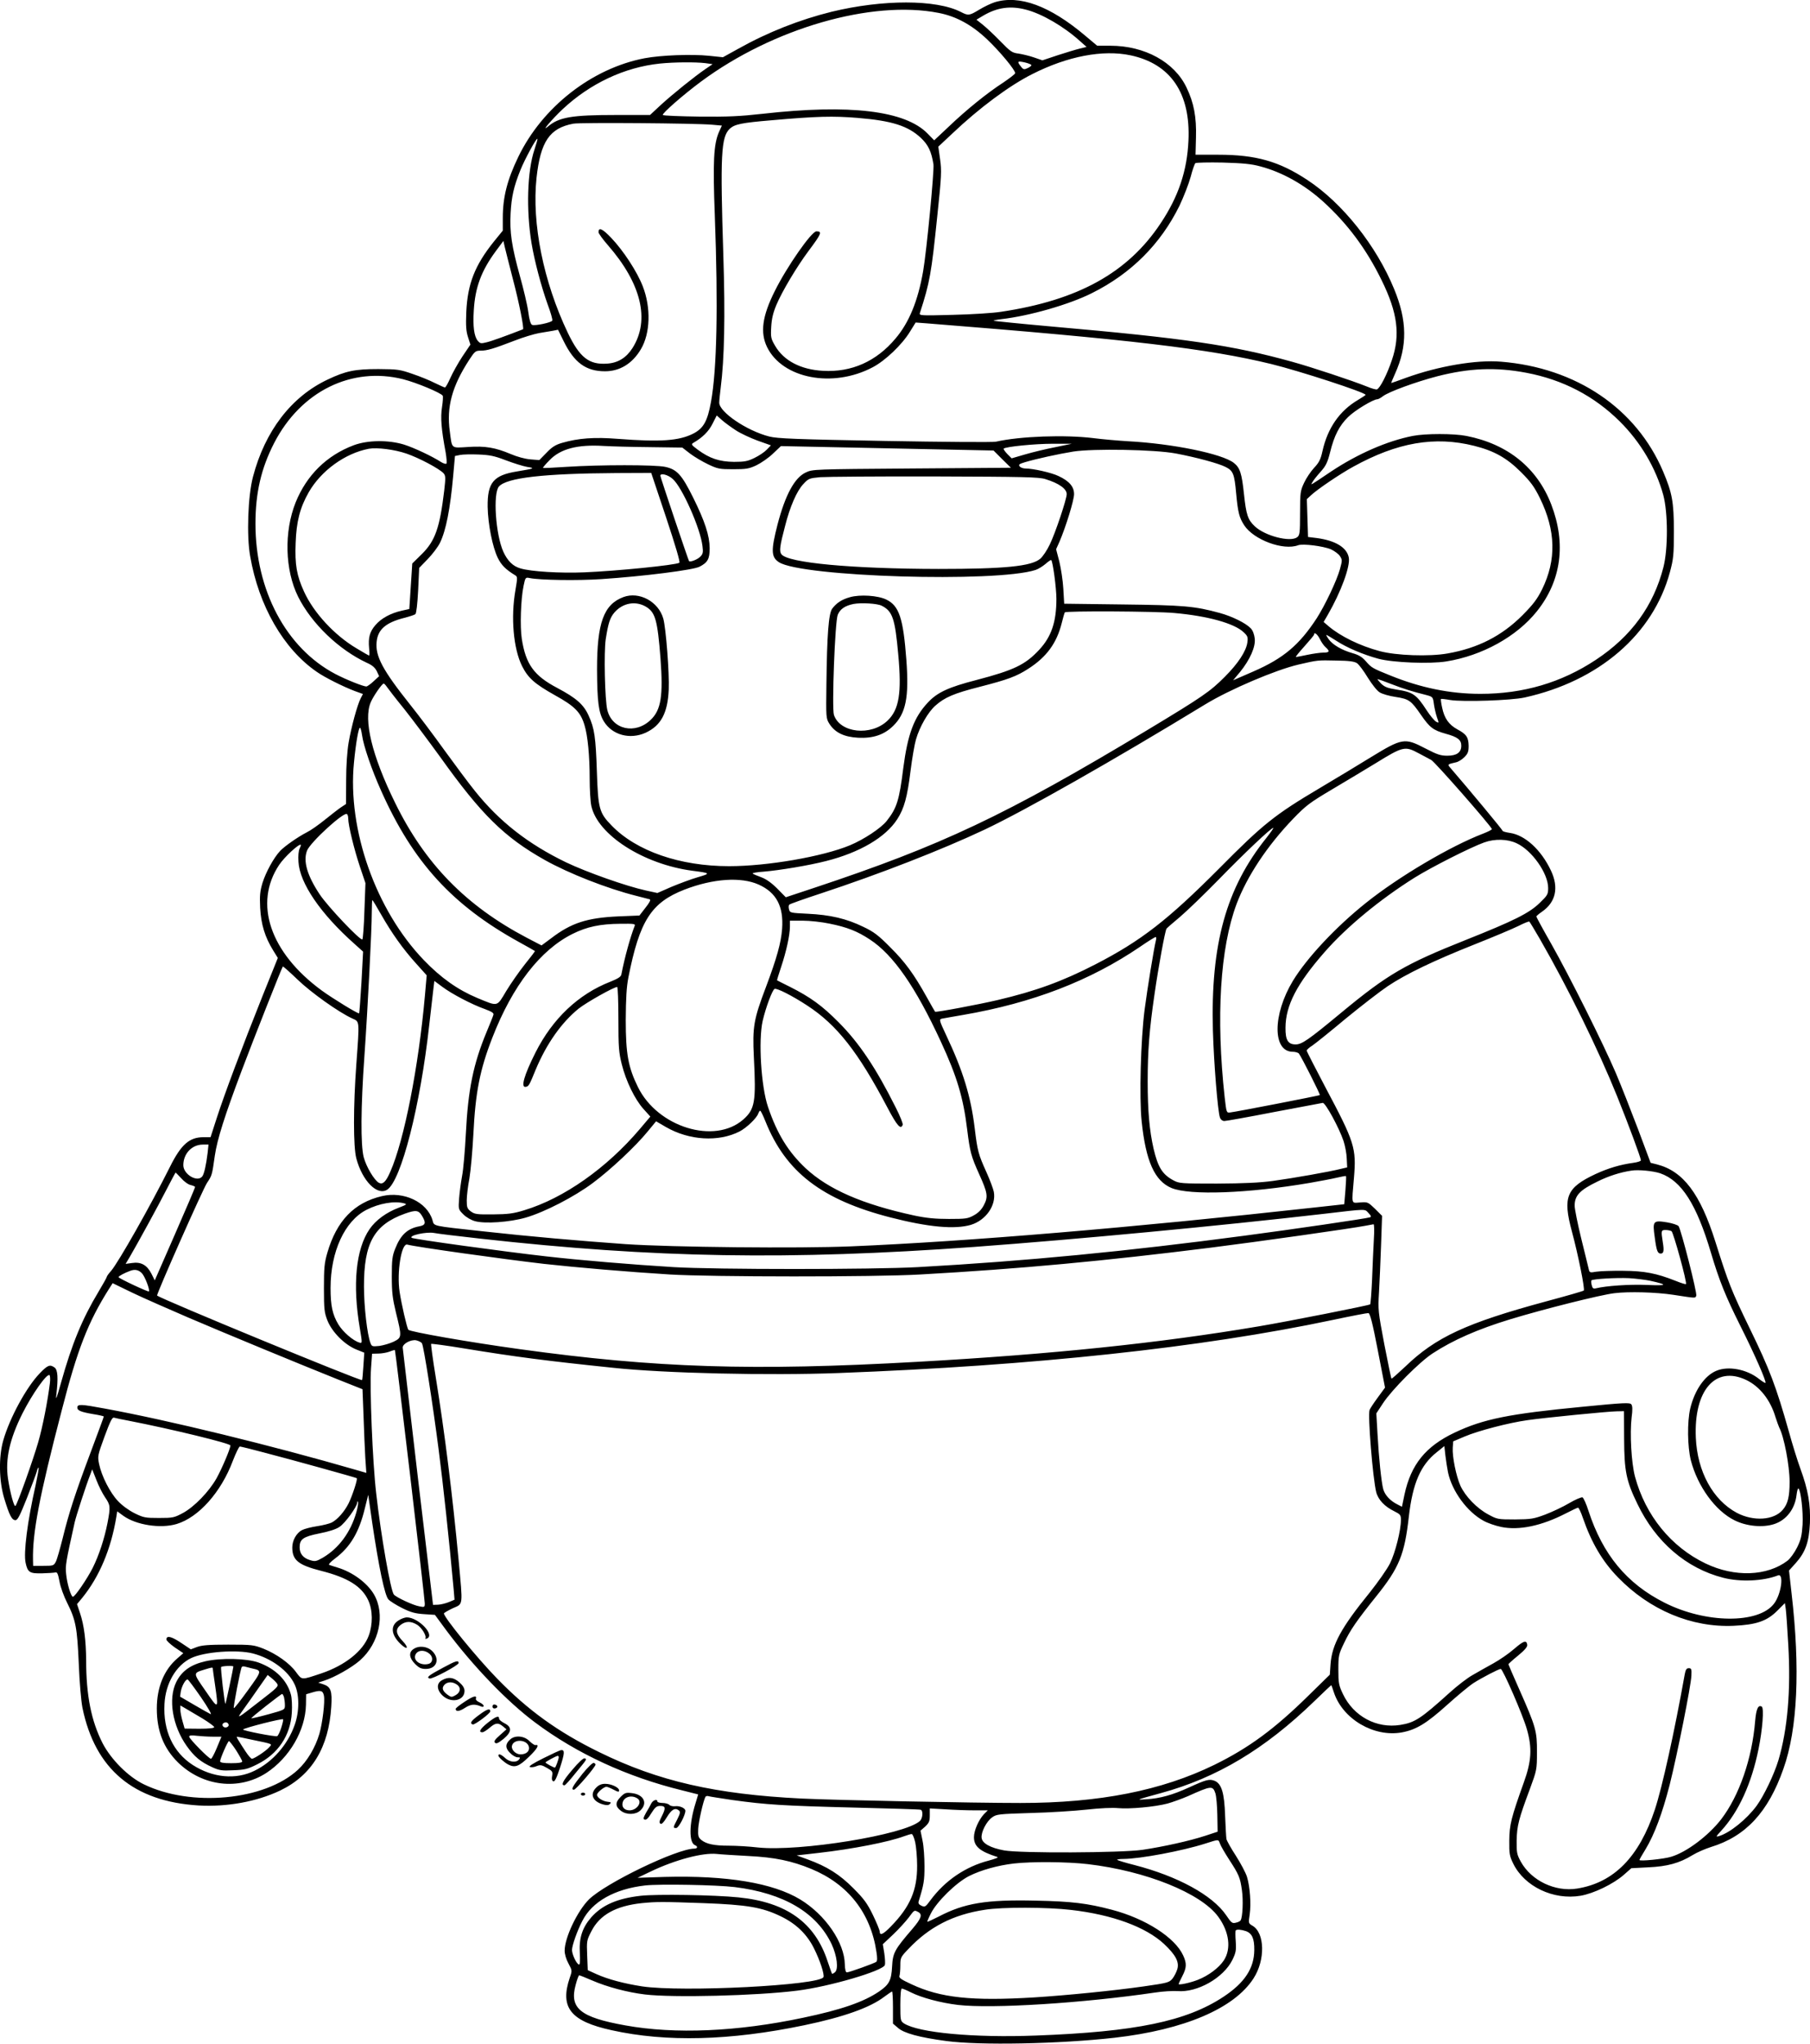 <?xml version="1.0" encoding="UTF-8"?>
<svg xmlns="http://www.w3.org/2000/svg" version="1.0" viewBox="0 0 1229.361 1387.458" preserveAspectRatio="xMidYMid meet">
  <g transform="translate(-413.494,1728.066) scale(0.1,-0.1)" fill="#000000" stroke="none">
    <path d="M10890 17265 c-25 -8 -71 -30 -104 -50 -68 -41 -74 -42 -126 -15 -167 85 -529 85 -876 1 -218 -54 -434 -139 -634 -251 l-105 -58 -95 10 c-117 12 -327 4 -438 -17 -358 -69 -694 -332 -857 -670 -75 -155 -105 -273 -105 -413 l0 -87 -61 -75 c-129 -161 -178 -286 -187 -477 -4 -96 -1 -132 12 -172 l16 -50 -54 -80 c-29 -44 -66 -110 -82 -146 -16 -36 -32 -65 -37 -65 -4 0 -35 14 -68 30 -33 17 -101 45 -152 62 -86 30 -101 32 -232 33 -159 0 -222 -13 -344 -71 -247 -116 -426 -349 -508 -661 -34 -130 -44 -399 -19 -538 58 -338 227 -631 453 -786 54 -38 179 -100 255 -129 l58 -21 -15 -29 c-23 -44 -64 -195 -82 -300 -10 -58 -17 -158 -17 -256 l-1 -162 -35 -23 c-19 -13 -69 -52 -110 -85 -42 -34 -96 -72 -121 -84 -62 -32 -149 -93 -181 -126 -44 -47 -97 -144 -120 -217 -17 -57 -20 -86 -16 -170 6 -112 32 -198 89 -290 l31 -50 -103 -256 c-140 -350 -260 -670 -311 -828 l-43 -133 -48 0 c-96 0 -152 -50 -227 -200 -134 -268 -351 -650 -400 -707 -17 -19 -30 -37 -30 -42 0 -4 -26 -50 -57 -102 -109 -181 -180 -353 -253 -614 -31 -111 -38 -128 -32 -80 13 112 9 165 -12 181 -32 23 -47 17 -101 -39 -90 -93 -204 -302 -248 -456 -32 -113 -29 -275 7 -394 34 -112 51 -147 76 -147 15 0 30 30 79 153 33 84 63 166 67 181 3 15 9 25 11 22 3 -2 -7 -55 -20 -118 -56 -246 -83 -461 -68 -528 14 -65 28 -73 113 -71 40 1 80 4 89 6 12 4 18 -8 28 -61 6 -36 30 -102 52 -145 59 -118 68 -168 79 -414 5 -128 16 -253 25 -299 86 -417 347 -636 789 -663 193 -11 396 26 555 102 214 103 329 293 346 569 7 107 -3 135 -55 152 l-34 11 40 13 c72 23 190 90 245 139 131 117 172 312 94 447 -46 78 -145 152 -250 183 -22 7 -46 14 -53 17 -9 2 7 20 39 44 103 77 163 178 202 340 l23 92 27 -189 c45 -303 85 -494 110 -521 12 -13 54 -39 94 -59 58 -29 88 -37 147 -41 l75 -5 78 -106 c180 -241 411 -482 603 -625 284 -212 625 -369 996 -460 l111 -28 -18 -60 c-44 -141 -46 -268 -3 -285 20 -8 17 -23 -5 -23 -118 0 -603 -234 -716 -345 -79 -79 -165 -260 -165 -348 0 -23 10 -58 26 -87 25 -47 26 -48 9 -96 -69 -203 5 -296 285 -357 370 -82 805 -71 1308 34 268 56 448 120 544 194 26 19 49 35 52 35 3 0 6 -49 6 -109 l0 -109 34 -29 c40 -36 146 -65 327 -89 226 -31 772 -20 1144 22 473 54 813 199 944 403 81 125 77 310 -8 358 -27 16 -27 17 -18 77 10 72 2 185 -18 253 -8 27 -42 91 -75 143 -34 52 -63 104 -65 115 -2 11 -6 81 -9 157 -5 157 -24 220 -73 239 -35 13 -57 7 -173 -46 -112 -51 -195 -74 -288 -80 -75 -5 -76 -6 98 42 381 104 706 299 1040 622 63 61 116 111 117 111 1 0 9 -22 18 -50 60 -181 272 -305 461 -271 98 18 168 61 307 186 71 64 152 131 180 149 58 37 172 96 185 96 14 0 151 -314 178 -411 36 -126 31 -215 -21 -359 -86 -240 -98 -288 -99 -395 -1 -90 2 -106 27 -157 76 -155 272 -249 457 -218 89 15 224 80 295 143 l50 44 115 6 c130 6 211 28 301 83 31 19 87 43 125 55 236 72 389 237 492 531 96 270 115 679 55 1194 l-17 152 46 51 c65 73 90 141 96 271 5 124 -12 226 -65 370 -19 52 -55 167 -79 255 -86 304 -130 420 -264 695 -127 262 -145 308 -234 590 -103 326 -218 479 -396 525 l-44 11 -86 230 c-48 126 -115 297 -150 379 -86 201 -315 659 -439 878 -56 98 -101 181 -101 185 0 4 17 18 37 32 95 65 117 164 62 280 -67 142 -177 242 -280 256 -27 4 -49 10 -49 15 0 6 -219 270 -358 431 -16 19 -15 20 42 33 16 3 41 19 57 35 24 24 29 37 29 77 -1 58 -15 79 -77 112 -58 32 -88 75 -103 147 -7 31 -10 57 -8 59 1 2 30 -1 63 -7 87 -14 414 -3 505 17 506 112 873 429 987 851 24 90 27 115 27 279 0 198 -12 260 -73 404 -182 429 -591 705 -1102 746 -166 14 -425 -30 -643 -109 -54 -20 -100 -36 -102 -36 -1 0 10 28 26 63 85 187 83 360 -6 575 -121 295 -351 584 -590 741 -191 126 -348 171 -604 171 l-155 0 3 117 c4 139 -14 235 -64 339 -82 173 -284 284 -517 284 l-90 0 -81 68 c-240 203 -447 279 -616 227z m214 -50 c108 -28 255 -113 366 -213 l45 -40 -45 -11 c-25 -6 -92 -26 -150 -45 l-105 -35 -58 20 c-32 11 -79 22 -105 26 -42 5 -54 13 -122 83 -41 42 -95 93 -119 112 l-44 35 47 28 c94 55 184 68 290 40z m-594 -22 c120 -23 227 -82 331 -181 86 -82 189 -206 189 -228 0 -6 -37 -34 -81 -64 -107 -69 -251 -185 -371 -300 l-98 -92 -44 45 c-152 157 -530 202 -1122 135 -153 -17 -235 -21 -429 -19 -132 2 -244 6 -248 11 -9 8 138 137 261 228 488 361 1158 554 1612 465z m1304 -288 c272 -58 408 -257 393 -579 -9 -205 -68 -381 -190 -563 -222 -334 -560 -521 -1082 -599 -55 -9 -203 -18 -329 -21 -221 -6 -229 -5 -223 13 67 206 78 268 118 658 29 272 30 309 19 386 l-12 85 94 88 c183 174 388 326 543 404 240 122 481 168 669 128z m-674 -67 c0 -5 -12 -14 -26 -20 -23 -11 -29 -10 -45 11 -28 35 -24 39 26 28 25 -6 45 -14 45 -19z m-2215 14 l50 -7 -50 -34 c-73 -50 -220 -168 -303 -244 l-72 -67 -233 0 c-300 0 -386 -15 -461 -79 -51 -42 30 52 100 118 187 175 421 285 660 310 97 10 242 11 309 3z m1037 -372 c231 -19 340 -54 427 -135 51 -48 72 -93 86 -180 6 -43 -46 -585 -70 -725 -35 -201 -95 -349 -188 -458 -130 -155 -298 -230 -492 -219 -150 8 -266 68 -325 169 -29 49 -31 59 -27 128 3 55 12 95 35 150 39 93 139 260 218 366 89 119 95 134 54 134 -33 0 -200 -239 -283 -406 -85 -170 -100 -281 -52 -380 105 -214 446 -280 717 -137 86 45 199 153 253 241 l39 63 80 -6 c1378 -109 1909 -172 2336 -276 192 -47 640 -193 640 -209 0 -3 -24 -18 -52 -35 -124 -73 -206 -190 -241 -348 -12 -55 -23 -77 -57 -113 -23 -25 -54 -71 -68 -102 -25 -54 -27 -66 -27 -205 0 -137 -2 -150 -20 -164 -47 -35 -219 9 -288 75 -47 44 -58 78 -73 219 -15 141 -27 178 -69 211 -79 62 -417 131 -720 147 -66 4 -171 13 -233 21 -193 24 -499 13 -662 -24 -19 -5 -359 -2 -755 5 -604 11 -730 16 -785 30 -153 39 -340 166 -340 230 0 15 5 61 10 102 25 194 31 486 18 891 -22 689 -16 811 44 867 33 30 79 40 283 57 305 27 418 30 587 16z m-991 -46 l67 -6 -20 -44 c-36 -83 -42 -201 -28 -569 23 -616 14 -1044 -26 -1263 -24 -132 -51 -180 -122 -216 -96 -48 -220 -57 -508 -35 -163 13 -270 5 -381 -27 -45 -13 -69 -28 -106 -67 l-49 -50 -61 5 c-37 3 -91 18 -133 36 -105 44 -172 56 -290 48 -118 -7 -108 -15 -124 106 -23 165 15 306 132 486 38 58 43 62 78 62 43 0 84 12 230 68 58 23 133 45 165 51 33 6 76 13 95 16 l35 7 38 -77 c72 -147 152 -205 281 -205 101 0 186 52 244 150 64 108 69 282 13 426 -39 101 -132 243 -215 330 -60 63 -86 74 -86 38 0 -8 28 -47 63 -87 228 -261 288 -510 168 -699 -42 -66 -98 -101 -172 -106 -123 -9 -187 41 -268 210 -165 346 -245 742 -212 1051 27 247 89 338 250 368 48 9 828 3 942 -7z m-1206 -169 c-49 -145 -57 -409 -20 -635 20 -120 65 -291 110 -417 20 -53 34 -102 31 -109 -5 -13 -117 -37 -137 -29 -10 4 -19 34 -26 88 -6 45 -32 155 -57 244 -56 203 -70 297 -63 426 6 111 21 180 67 294 29 72 108 218 115 211 2 -2 -7 -34 -20 -73z m4930 -114 c151 -40 300 -124 428 -240 164 -149 294 -323 397 -535 107 -218 127 -369 69 -539 -32 -96 -81 -193 -102 -200 -6 -2 -37 6 -67 19 -102 41 -377 132 -507 168 -407 113 -725 160 -1637 240 -213 19 -390 37 -392 39 -3 2 21 7 53 11 187 21 460 99 613 176 268 133 468 334 596 594 29 61 63 149 76 196 12 47 27 89 32 93 6 4 90 6 186 4 136 -4 193 -9 255 -26z m-5075 -771 c40 -151 76 -332 67 -335 -113 -44 -212 -80 -246 -88 -40 -10 -45 -9 -62 11 -24 31 -33 96 -26 206 9 155 51 268 149 401 l52 70 9 -40 c5 -22 31 -123 57 -225z m6881 -630 c249 -47 462 -158 636 -331 141 -140 245 -317 295 -499 32 -120 33 -364 1 -490 -67 -262 -218 -470 -459 -629 -234 -155 -493 -231 -784 -231 -206 0 -406 41 -613 125 -119 48 -127 52 -165 96 -25 29 -48 43 -90 55 -74 21 -135 57 -162 94 -12 17 -19 30 -16 30 3 0 33 -18 66 -39 73 -48 185 -95 288 -123 99 -26 348 -36 460 -18 244 39 479 169 616 341 166 208 199 460 97 725 -96 249 -296 410 -576 465 -86 17 -278 17 -365 0 -173 -34 -373 -121 -555 -242 -150 -101 -139 -94 -126 -72 5 11 30 42 54 69 37 41 48 63 66 134 28 114 63 181 122 239 45 45 171 121 199 121 6 0 23 9 37 20 38 30 224 98 370 136 219 56 397 63 604 24z m-7628 -44 c91 -23 258 -93 269 -112 3 -5 1 -40 -5 -78 -11 -70 -5 -148 25 -308 6 -37 9 -71 5 -75 -4 -4 -20 1 -35 10 -62 40 -183 97 -252 119 -107 33 -248 31 -342 -4 -184 -69 -320 -203 -395 -388 -80 -200 -73 -460 17 -641 92 -183 276 -359 466 -448 37 -16 56 -33 68 -57 l16 -34 -38 -35 c-20 -19 -43 -35 -49 -35 -21 0 -141 48 -211 85 -334 176 -542 568 -542 1020 0 210 39 377 127 548 181 351 526 521 876 433z m2260 -347 c32 -21 99 -52 148 -70 l90 -32 -28 -29 c-15 -16 -52 -41 -83 -56 -47 -23 -67 -27 -140 -27 -98 1 -165 23 -245 82 -44 33 -47 37 -31 47 62 36 104 77 130 129 l29 57 36 -32 c19 -17 62 -48 94 -69z m5014 -105 c136 -34 222 -82 319 -179 66 -66 90 -99 128 -176 108 -221 113 -419 15 -619 -34 -68 -60 -102 -133 -176 -141 -141 -303 -224 -510 -260 -125 -22 -349 -14 -460 16 -135 36 -265 100 -346 168 l-35 30 28 48 c90 156 154 330 143 389 -13 69 -91 116 -219 133 l-58 7 -4 128 -4 129 27 25 c43 41 200 147 288 195 299 165 553 209 821 142z m-2843 -9 c-62 -12 -154 -34 -205 -49 l-93 -27 -30 30 c-16 17 -27 33 -24 36 13 13 211 33 333 33 l130 0 -111 -23z m-2757 0 l222 -3 53 -41 c29 -22 85 -55 123 -73 65 -31 78 -33 170 -33 88 0 107 3 158 27 31 15 82 50 111 78 l55 52 722 -15 722 -15 59 -59 59 -58 -673 -5 c-665 -5 -674 -5 -720 -27 -76 -35 -139 -151 -192 -353 -45 -176 -44 -221 9 -256 152 -100 1473 -140 1743 -53 19 6 49 25 68 41 19 17 37 29 39 26 11 -11 35 -190 35 -263 0 -157 -34 -257 -117 -346 -94 -101 -170 -138 -426 -205 -190 -49 -266 -84 -330 -153 -95 -101 -137 -216 -167 -445 -27 -218 -44 -272 -112 -358 -38 -49 -156 -127 -250 -166 -185 -77 -561 -142 -821 -142 -334 0 -630 102 -799 277 -83 85 -91 115 -99 363 -8 237 -16 294 -56 382 -34 76 -85 120 -213 188 -158 83 -214 160 -241 333 -13 82 -7 271 12 360 12 58 13 59 42 53 70 -14 325 -18 487 -7 288 19 623 62 666 84 56 29 69 53 69 126 -1 86 -32 181 -112 343 -77 155 -110 192 -190 209 -70 15 -441 15 -673 0 -85 -6 -156 -9 -157 -7 -2 2 18 26 45 53 74 77 191 107 367 96 50 -3 190 -7 312 -8z m-1651 -44 c87 -30 222 -102 251 -133 15 -17 15 -29 5 -118 -30 -251 -61 -341 -151 -430 l-66 -65 -10 -154 -10 -155 -50 -11 c-76 -17 -141 -52 -180 -98 -39 -45 -50 -85 -43 -158 3 -27 3 -49 0 -49 -2 0 -40 21 -84 48 -151 89 -293 243 -358 386 -50 109 -63 183 -57 331 5 144 29 239 89 344 84 146 246 264 408 295 56 10 175 -5 256 -33z m5225 1 c142 -27 290 -67 339 -92 51 -26 59 -47 71 -180 12 -129 21 -164 55 -216 64 -98 265 -173 366 -135 33 12 172 -6 223 -28 24 -11 51 -31 61 -46 16 -25 16 -29 0 -88 -22 -79 -101 -245 -158 -334 -119 -182 -226 -272 -430 -361 l-138 -60 47 56 c68 84 107 172 100 228 -3 27 -13 55 -27 69 -33 35 -126 81 -210 104 -172 47 -246 53 -661 58 l-396 5 -6 102 c-3 55 -16 138 -27 184 l-22 84 23 51 c44 103 99 282 99 323 0 51 -33 89 -106 123 -48 23 -172 51 -224 51 -15 0 -33 6 -39 14 -10 12 -4 17 36 29 74 22 228 56 328 72 134 21 553 14 696 -13z m-4551 -46 c52 -20 117 -40 144 -45 57 -9 53 -11 -68 -31 -160 -26 -201 -76 -199 -240 2 -117 33 -274 69 -347 24 -49 54 -79 118 -118 16 -9 16 -17 2 -99 -33 -187 -14 -400 45 -518 41 -81 85 -120 224 -198 134 -74 174 -115 200 -203 22 -72 35 -208 35 -364 0 -73 5 -155 11 -183 42 -197 354 -397 687 -441 124 -16 126 -18 36 -44 -45 -13 -125 -43 -178 -65 l-96 -42 -78 17 c-133 29 -402 124 -542 191 -257 124 -452 276 -618 483 -43 53 -135 177 -207 276 -71 99 -176 239 -233 310 -188 236 -239 331 -229 428 8 84 62 131 188 163 35 9 69 20 75 25 7 6 14 68 19 162 l7 152 58 60 c32 33 70 83 83 110 41 83 70 232 90 455 l12 135 35 7 c19 4 76 5 125 3 75 -3 107 -9 185 -39z m1089 -388 c64 -193 97 -304 90 -308 -25 -16 -426 -56 -644 -65 -163 -7 -365 5 -436 27 -50 14 -87 51 -115 112 -53 116 -72 398 -30 444 53 59 302 88 798 91 l236 1 101 -302z m45 261 c64 -56 188 -335 202 -455 6 -44 3 -55 -15 -73 -19 -19 -67 -38 -76 -30 -5 6 -195 570 -195 580 0 20 52 7 84 -22z m2531 -1 c92 -28 145 -66 145 -102 0 -34 -77 -264 -115 -342 -19 -40 -48 -83 -65 -97 -60 -51 -240 -69 -690 -69 -588 1 -1024 41 -1068 100 -15 20 -11 55 25 191 33 131 80 239 124 285 35 38 40 40 115 47 44 3 394 6 779 5 602 -2 707 -4 750 -18z m875 -909 c227 -20 407 -70 471 -130 28 -26 31 -34 26 -70 -8 -59 -62 -142 -153 -233 -99 -100 -153 -137 -530 -364 -962 -578 -1391 -781 -2265 -1071 l-187 -62 -58 59 c-39 39 -76 65 -109 77 -27 10 -54 21 -58 25 -4 4 30 10 76 13 107 9 306 42 423 72 229 58 404 161 483 284 47 73 68 149 90 326 11 88 28 185 37 215 25 87 83 187 132 230 63 56 125 83 302 128 191 49 250 71 330 123 123 79 192 173 226 309 9 36 18 68 21 73 7 11 612 8 743 -4z m989 -176 c10 -21 28 -47 40 -57 30 -27 26 -36 -16 -36 -21 0 -69 -7 -108 -15 -38 -8 -74 -15 -78 -15 -5 0 21 32 57 72 36 40 66 76 66 80 0 21 22 4 39 -29z m253 -165 c13 -9 46 -53 73 -98 29 -46 63 -90 81 -100 17 -11 66 -25 108 -31 91 -14 105 -24 173 -123 59 -85 82 -103 168 -127 80 -22 105 -41 105 -81 0 -46 -31 -68 -95 -68 -46 0 -69 8 -150 50 -140 73 -156 70 -372 -62 -76 -47 -230 -140 -343 -207 -307 -182 -385 -244 -685 -547 -349 -350 -529 -490 -839 -650 -223 -115 -406 -182 -666 -243 -128 -30 -420 -85 -424 -79 -2 2 -27 46 -56 98 -88 158 -148 240 -250 341 -79 80 -111 104 -181 137 -114 56 -227 82 -377 89 -119 6 -122 6 -128 30 -4 13 -3 28 2 32 5 5 101 39 214 76 403 133 821 296 1112 433 282 134 871 468 1498 850 167 102 480 235 635 271 130 30 129 30 256 27 87 -1 123 -6 141 -18z m234 -142 c83 -32 140 -50 240 -75 40 -11 42 -13 48 -61 4 -27 13 -67 21 -90 14 -39 14 -40 -6 -29 -11 6 -40 40 -64 77 -70 108 -93 124 -205 141 -61 10 -80 17 -105 41 -16 17 -27 30 -23 30 3 0 46 -15 94 -34z m-6824 -18 c9 -13 62 -82 120 -153 57 -72 166 -218 243 -324 279 -391 436 -545 710 -699 164 -92 425 -194 620 -243 44 -11 86 -22 93 -24 8 -3 -1 -22 -29 -57 l-41 -53 -147 -6 c-209 -10 -316 -44 -452 -148 l-66 -49 -100 52 c-413 217 -692 502 -895 917 -157 320 -216 563 -165 682 18 42 77 127 88 127 3 0 13 -10 21 -22z m-168 -329 c10 -72 65 -234 130 -378 216 -484 483 -776 936 -1026 58 -32 106 -59 108 -61 2 -1 -29 -42 -68 -90 -39 -49 -96 -131 -127 -182 -65 -109 -53 -106 -198 -46 -131 55 -246 136 -362 257 -325 338 -519 885 -474 1340 13 135 31 237 41 237 4 0 10 -23 14 -51z m7172 -120 c33 -18 73 -39 90 -48 25 -13 402 -443 412 -469 1 -4 -26 -18 -60 -31 -222 -85 -574 -293 -794 -469 -206 -164 -403 -375 -498 -531 -138 -229 -139 -481 0 -481 17 0 36 -6 41 -12 18 -24 147 -278 142 -282 -4 -4 -570 -114 -609 -118 -25 -3 -25 -1 -37 102 -60 546 -31 1015 81 1314 71 188 208 395 385 579 87 90 111 108 266 200 93 55 226 135 295 177 183 113 198 116 286 69z m-7266 -445 c0 -45 40 -210 79 -326 l38 -113 -7 -188 c-3 -103 -10 -190 -14 -194 -12 -12 -236 224 -290 306 -85 128 -113 225 -86 296 21 56 248 264 271 249 5 -3 9 -16 9 -30z m6237 -131 c-274 -341 -380 -722 -364 -1308 6 -217 33 -553 48 -592 5 -14 17 -23 30 -23 12 0 164 27 338 61 174 33 323 61 330 62 18 2 111 -169 141 -258 11 -33 21 -87 22 -120 l3 -60 -47 -11 c-71 -18 -319 -62 -458 -81 -90 -12 -197 -17 -380 -18 -242 0 -257 1 -295 22 -75 40 -105 88 -135 215 -28 123 -40 256 -40 455 0 208 11 352 46 591 27 189 72 433 82 448 4 5 46 42 93 81 47 40 164 153 259 250 176 181 358 353 373 353 4 0 -17 -30 -46 -67z m1698 -37 c105 -48 215 -205 215 -304 0 -43 -4 -50 -58 -102 -71 -69 -173 -120 -502 -251 -412 -164 -530 -233 -841 -490 -229 -190 -272 -219 -314 -219 -52 0 -70 29 -69 114 1 151 77 297 264 511 150 172 377 359 611 506 115 72 382 207 474 240 72 26 158 24 220 -5z m-8265 -36 c-7 -14 -11 -50 -8 -90 8 -145 150 -353 381 -558 l58 -52 -11 -207 c-7 -115 -14 -210 -16 -212 -5 -6 -180 101 -254 155 -351 257 -464 591 -289 853 35 53 137 147 147 136 2 -2 -2 -13 -8 -25z m3118 -245 c120 -54 170 -148 159 -300 -7 -95 -36 -199 -110 -396 -83 -219 -92 -269 -82 -474 16 -306 7 -355 -72 -425 -195 -171 -581 -52 -715 220 -66 134 -83 225 -83 455 1 150 5 223 18 290 76 385 155 508 381 596 194 75 384 88 504 34z m-2564 -204 c71 -125 149 -235 239 -334 l70 -78 -12 -137 c-43 -484 -141 -983 -235 -1196 -30 -69 -51 -89 -77 -76 -32 17 -87 110 -104 175 -21 83 -20 336 5 686 23 330 50 857 50 976 0 46 2 83 4 83 2 0 29 -44 60 -99z m3045 -61 c119 -24 188 -51 273 -107 160 -104 312 -323 484 -696 108 -233 152 -379 178 -595 19 -153 27 -182 81 -302 58 -128 62 -154 33 -210 -16 -31 -37 -53 -68 -70 -41 -23 -55 -25 -170 -25 -93 0 -153 6 -234 23 -352 76 -584 177 -739 321 -119 112 -194 234 -256 417 -47 139 -66 452 -36 584 21 91 66 211 81 217 16 6 119 -46 220 -112 203 -132 347 -315 548 -697 64 -121 89 -149 102 -114 3 8 -18 60 -47 117 -134 268 -248 439 -389 580 -111 112 -191 170 -330 240 -47 23 -86 43 -87 44 -2 1 11 41 27 90 35 104 60 218 60 275 l0 40 88 0 c48 0 129 -9 181 -20z m4824 -103 c195 -339 398 -753 525 -1068 76 -188 162 -420 162 -436 0 -6 -24 -13 -52 -17 -88 -12 -169 -36 -256 -76 -198 -93 -224 -155 -161 -389 43 -159 90 -394 81 -402 -4 -4 -119 -37 -257 -74 -540 -146 -749 -243 -955 -442 -50 -47 -92 -84 -94 -82 -3 2 -24 108 -49 234 -42 221 -43 235 -36 350 4 66 10 210 14 320 l7 201 -48 48 c-48 46 -50 47 -101 43 -62 -4 -58 -20 -42 167 17 202 5 241 -193 613 -70 133 -128 246 -128 251 0 5 17 21 38 34 21 14 123 96 227 183 105 86 233 185 285 220 124 83 311 173 593 285 126 50 259 106 295 124 37 19 70 32 74 30 3 -2 35 -55 71 -117z m-6148 86 c-28 -71 -67 -210 -90 -329 -3 -15 -24 -28 -74 -48 -218 -85 -393 -251 -509 -481 -78 -155 -102 -240 -66 -233 20 4 23 8 67 116 74 177 176 321 292 415 53 42 239 147 262 147 4 0 8 -98 8 -217 0 -194 3 -228 23 -308 29 -116 89 -238 147 -303 l47 -52 -71 -84 c-226 -266 -517 -471 -786 -552 -75 -23 -110 -27 -212 -28 -109 -1 -124 1 -150 20 -25 19 -28 28 -28 75 0 30 8 97 18 149 9 52 21 187 27 300 14 285 44 438 129 656 137 352 326 596 546 705 97 48 186 67 324 68 94 1 103 0 96 -16z m3541 -96 c-14 -57 -58 -326 -77 -472 -26 -202 -37 -594 -20 -757 28 -270 88 -405 203 -453 124 -51 519 -37 940 35 67 12 149 27 182 35 33 8 62 13 63 11 2 -2 0 -45 -4 -97 l-8 -94 -200 -22 c-1238 -137 -2360 -231 -3149 -264 -359 -15 -1219 -6 -1531 15 -322 23 -654 52 -970 87 -354 39 -330 33 -343 77 -37 122 -195 197 -343 162 -189 -44 -308 -168 -371 -385 -20 -69 -23 -102 -23 -240 0 -145 3 -166 24 -220 32 -79 115 -162 193 -195 l57 -23 -6 -91 c-3 -50 -7 -93 -9 -95 -8 -9 -1370 552 -1392 574 -7 6 310 721 339 765 34 51 34 51 53 185 16 110 67 271 182 576 80 212 273 701 280 708 2 2 46 -37 99 -88 92 -89 282 -224 373 -265 50 -23 49 -8 27 -312 -21 -283 -21 -560 0 -638 41 -154 143 -256 210 -212 95 62 225 571 285 1116 12 102 24 211 28 243 l7 58 54 -40 c64 -48 201 -120 289 -151 48 -18 62 -27 58 -39 -2 -9 -23 -61 -46 -116 -91 -219 -126 -393 -141 -690 -6 -115 -17 -246 -26 -290 -8 -44 -17 -113 -20 -152 -5 -72 -5 -73 29 -107 20 -20 53 -39 79 -46 68 -19 236 -7 344 24 128 37 330 141 456 235 121 90 291 249 374 351 l56 68 67 -39 c158 -91 357 -103 500 -30 47 24 118 92 127 122 4 10 9 19 13 19 4 0 20 -33 36 -73 138 -344 383 -532 850 -652 258 -66 435 -82 545 -50 102 31 173 132 156 224 -4 20 -26 80 -50 133 -55 122 -61 143 -80 300 -26 215 -80 390 -191 625 -51 109 -52 113 -31 118 12 2 76 14 142 25 472 81 864 232 1205 464 52 36 99 65 104 65 4 1 6 -9 2 -22z m-6441 -1444 c-10 -82 -24 -145 -37 -160 -34 -41 -128 15 -128 77 0 78 58 140 133 140 l38 0 -6 -57z m9866 -138 c145 -50 247 -211 344 -537 57 -192 100 -298 201 -500 96 -191 178 -378 170 -386 -3 -2 -22 10 -44 27 -81 65 -208 90 -290 55 -79 -33 -147 -131 -177 -256 -21 -91 -19 -258 4 -351 46 -178 167 -344 297 -408 82 -41 193 -51 271 -25 81 27 139 102 150 196 3 27 9 48 13 45 16 -10 33 -159 28 -245 -5 -75 -11 -102 -37 -155 -18 -36 -47 -76 -65 -90 -139 -106 -359 -114 -557 -19 -234 112 -408 326 -479 589 -25 94 -36 293 -23 403 7 51 6 78 -2 88 -9 13 -47 12 -330 -16 -500 -48 -675 -83 -871 -176 -196 -93 -296 -216 -340 -421 l-17 -82 -31 16 c-49 24 -85 64 -96 103 -13 49 -30 211 -39 375 l-8 140 46 70 c60 91 247 279 336 337 139 91 308 165 528 232 227 69 613 166 707 177 98 12 281 7 400 -11 156 -24 149 -24 156 -6 7 18 -103 448 -120 472 -6 8 -42 20 -79 26 -94 15 -99 10 -83 -102 12 -91 19 -110 41 -110 20 0 23 20 14 75 -13 81 -12 85 19 85 15 0 33 -4 40 -8 13 -9 107 -350 98 -359 -2 -3 -34 7 -71 22 -129 51 -210 67 -355 68 -74 1 -156 -2 -182 -6 -46 -8 -47 -7 -53 20 -4 15 -26 109 -51 208 -24 99 -44 198 -44 220 0 69 35 106 155 164 74 37 155 63 230 74 47 8 148 -2 196 -18z m-10045 -34 c19 -22 48 -43 65 -46 16 -4 29 -10 29 -13 0 -4 -61 -148 -137 -321 l-137 -313 -23 46 c-30 58 -70 81 -131 72 l-44 -6 28 47 c56 96 196 352 251 460 32 62 59 113 61 113 1 0 18 -18 38 -39z m1514 -170 c21 -6 17 -9 -35 -29 -86 -32 -158 -85 -200 -146 -93 -135 -117 -377 -66 -674 17 -102 17 -102 -4 -96 -43 13 -111 72 -142 123 -40 67 -53 127 -53 247 0 247 96 455 244 531 86 44 190 62 256 44z m6550 -66 c18 -19 20 -26 9 -29 -22 -8 -527 -82 -854 -125 -799 -106 -1479 -172 -2215 -213 -305 -17 -1378 -17 -1660 0 -279 17 -639 47 -865 73 -277 31 -904 117 -914 126 -20 16 99 42 151 33 23 -5 167 -22 318 -39 1185 -132 2093 -147 3350 -56 706 52 1659 142 2370 224 307 36 282 35 310 6z m-6430 -17 c30 -49 26 -65 -17 -73 -81 -15 -127 -58 -164 -152 -20 -50 -23 -76 -23 -188 0 -109 5 -149 28 -245 41 -166 41 -170 -15 -198 -25 -12 -69 -25 -97 -29 -49 -5 -52 -4 -61 20 -22 56 -44 248 -44 382 -1 297 69 421 278 496 74 26 92 24 115 -13z m6466 -165 c-3 -60 -9 -181 -12 -271 -4 -89 -10 -164 -13 -167 -14 -8 -554 -115 -756 -149 -675 -114 -1405 -190 -2320 -241 -1115 -63 -1775 -42 -2700 86 -342 47 -748 118 -757 132 -10 17 -45 167 -59 257 -20 132 12 332 52 321 58 -16 644 -98 929 -131 216 -24 577 -55 855 -72 281 -17 1390 -18 1700 0 677 38 1248 91 1980 183 311 39 954 130 1045 148 25 5 49 9 54 10 5 1 6 -46 2 -106z m-8367 -227 c20 -21 56 -114 47 -123 -5 -5 -206 89 -206 97 0 7 41 29 80 43 32 12 57 6 79 -17z m10246 -51 c121 -27 116 -34 -25 -28 -119 5 -276 -6 -346 -23 -17 -4 -23 0 -28 21 -4 15 -5 30 -2 33 10 10 173 19 256 15 47 -3 112 -11 145 -18z m-9930 -250 c262 -112 734 -307 1016 -420 l166 -66 7 -182 c3 -100 9 -228 12 -284 l7 -102 -69 20 c-576 167 -1277 338 -1709 417 -161 30 -185 31 -185 6 0 -20 26 -30 108 -44 39 -6 72 -14 72 -16 0 -3 -40 -111 -89 -242 -107 -285 -149 -415 -191 -587 -18 -71 -38 -142 -46 -157 -14 -27 -18 -28 -84 -28 l-70 0 -1 38 c-4 186 42 429 195 1017 107 416 179 600 321 825 l25 39 132 -64 c73 -35 246 -111 383 -170z m8078 -222 l49 -253 -49 -67 c-28 -38 -53 -76 -56 -85 -13 -36 22 -464 45 -557 13 -52 58 -99 122 -130 42 -21 46 -26 46 -59 0 -71 -38 -222 -74 -295 -20 -40 -82 -128 -137 -197 -195 -240 -257 -354 -267 -487 l-5 -72 -146 -143 c-231 -227 -404 -354 -638 -469 -358 -175 -782 -259 -1317 -259 -322 0 -1255 19 -1486 30 -586 29 -974 118 -1375 315 -282 138 -485 285 -695 501 -140 144 -361 415 -360 441 1 4 28 20 60 35 72 32 69 8 40 324 -41 438 -95 872 -156 1247 -20 121 -33 221 -31 224 3 2 104 -11 224 -31 348 -57 555 -84 1008 -131 354 -38 1062 -54 1535 -36 1327 50 2465 172 3355 360 127 27 237 48 244 47 11 -1 28 -66 64 -253z m-6492 47 c12 -21 72 -402 113 -720 29 -221 73 -628 102 -948 l6 -72 -38 -16 c-22 -9 -55 -17 -74 -18 l-34 -1 -103 865 c-56 476 -102 872 -103 882 0 26 56 56 92 49 17 -4 35 -13 39 -21z m-81 -892 c55 -466 100 -859 100 -873 0 -26 -2 -27 -37 -20 -42 7 -157 61 -173 80 -22 26 -88 401 -120 687 -25 212 -45 718 -35 851 l7 97 41 1 c23 0 58 6 77 13 19 8 36 12 37 11 2 -1 48 -382 103 -847z m-2446 624 c-15 -121 -49 -298 -80 -404 -34 -118 -140 -416 -154 -431 -9 -11 -36 87 -51 186 -19 131 11 267 98 441 67 133 165 272 184 261 4 -3 6 -27 3 -53z m11521 20 c92 -44 164 -135 199 -252 10 -30 21 -62 25 -70 33 -61 71 -261 71 -370 0 -100 -12 -149 -46 -189 -60 -72 -199 -81 -313 -21 -162 87 -268 280 -278 510 -14 322 133 491 342 392z m-829 -400 c1 -218 14 -285 90 -441 124 -259 332 -438 583 -502 117 -30 271 -23 372 16 42 16 22 -129 -27 -192 -105 -138 -464 -135 -744 7 -256 129 -419 326 -516 623 -15 48 -34 89 -41 92 -8 2 -49 -15 -91 -40 -42 -25 -115 -59 -162 -77 -78 -29 -95 -32 -205 -33 -118 0 -121 1 -182 34 -77 41 -156 123 -189 195 -29 65 -56 198 -52 258 l3 43 78 33 c91 39 303 94 427 111 118 17 544 59 605 60 l50 1 1 -188z m-10156 123 c297 -58 690 -154 690 -168 -1 -23 -57 -155 -94 -222 -51 -91 -151 -194 -228 -236 -60 -32 -68 -34 -163 -34 -93 0 -105 2 -166 32 -40 20 -85 53 -113 83 -54 57 -111 169 -128 251 -11 54 -10 58 37 187 38 103 52 131 64 128 9 -3 54 -12 101 -21z m919 -216 c197 -51 625 -170 629 -174 7 -7 -30 -119 -55 -170 -28 -56 -75 -110 -115 -131 -14 -7 -59 -19 -100 -25 -40 -6 -86 -18 -101 -26 -38 -19 -67 -70 -67 -118 0 -87 42 -120 196 -159 181 -46 276 -105 320 -200 31 -67 32 -163 3 -241 -39 -104 -161 -201 -321 -255 -138 -46 -131 -47 -172 8 -43 60 -133 124 -223 160 -65 25 -76 27 -238 27 -132 0 -179 -4 -212 -16 l-42 -16 -66 44 c-65 44 -100 52 -100 23 0 -8 26 -32 57 -54 l58 -39 -39 -34 c-92 -78 -141 -198 -141 -342 0 -153 46 -269 144 -366 167 -163 413 -192 600 -71 157 103 265 289 269 463 l1 71 37 11 c62 19 77 15 84 -21 8 -41 -10 -187 -31 -259 -28 -94 -82 -185 -146 -244 -225 -208 -725 -255 -1047 -98 -105 51 -221 167 -279 278 -77 151 -112 324 -112 564 -1 133 -14 238 -41 318 l-21 63 35 42 c117 144 196 332 232 550 l6 38 41 -30 c87 -63 253 -89 363 -56 149 45 301 215 381 428 21 54 42 98 48 98 5 0 80 -18 165 -41z m8041 -135 c27 -127 130 -268 241 -328 26 -15 81 -34 120 -42 121 -25 274 7 439 92 41 21 79 39 83 39 5 0 20 -31 33 -70 59 -170 133 -295 238 -403 215 -222 500 -342 786 -329 154 7 226 32 296 102 l52 52 6 -41 c3 -23 11 -132 17 -243 18 -309 -5 -573 -67 -783 -30 -98 -98 -240 -148 -309 -68 -92 -182 -184 -256 -206 -23 -7 -21 -3 15 36 119 129 207 322 254 556 27 132 38 277 22 287 -24 15 -38 -15 -45 -97 -21 -257 -108 -507 -231 -668 -87 -112 -235 -223 -339 -254 -51 -16 -216 -32 -216 -22 0 3 18 35 41 72 61 101 114 243 164 437 52 207 145 673 148 743 2 44 0 50 -18 50 -15 0 -21 -9 -27 -40 -71 -397 -154 -771 -203 -919 -106 -321 -278 -497 -528 -537 -149 -24 -311 53 -383 183 -26 48 -29 61 -28 143 2 100 14 147 90 350 47 128 48 132 48 250 1 142 -7 171 -120 426 -41 92 -74 169 -74 171 0 2 29 29 65 58 46 38 65 60 63 74 -5 34 -24 28 -89 -28 -34 -30 -99 -75 -143 -99 -45 -25 -108 -60 -140 -79 -33 -18 -102 -71 -154 -118 -196 -177 -237 -204 -336 -220 -161 -26 -318 58 -390 210 -28 59 -31 74 -31 165 0 95 2 104 38 179 43 91 86 153 220 320 155 193 192 282 221 542 26 225 80 349 189 435 l52 42 7 -63 c4 -34 12 -86 18 -116z m-9122 -168 c37 -54 38 -64 17 -175 -21 -107 -58 -220 -101 -306 -39 -76 -120 -195 -134 -195 -13 0 -40 90 -46 155 -6 58 -2 79 58 350 10 44 76 248 108 330 l11 30 28 -71 c15 -40 42 -93 59 -118z m1707 -103 c-39 -136 -119 -244 -228 -308 -44 -25 -52 -27 -87 -16 -46 14 -70 43 -70 87 0 55 24 72 134 94 62 12 113 28 136 44 39 25 119 136 121 165 0 10 2 11 6 4 2 -7 -3 -39 -12 -70z m-702 -958 c126 -33 240 -117 283 -210 33 -69 33 -184 0 -276 -47 -133 -149 -250 -272 -310 -127 -63 -285 -48 -420 39 -133 86 -202 233 -192 414 7 140 79 263 182 312 91 43 310 59 419 31z m6537 -950 c6 -19 12 -85 13 -147 l2 -113 -82 -27 c-106 -35 -287 -75 -428 -96 -145 -21 -832 -24 -940 -4 -93 17 -149 48 -153 85 -5 38 33 112 71 139 30 22 45 23 262 30 127 3 298 14 380 23 90 10 176 14 215 10 76 -7 246 8 334 31 33 9 97 32 141 51 158 71 167 72 185 18z m-3280 -45 c230 -32 347 -39 820 -51 245 -6 451 -12 458 -15 18 -5 15 -59 -6 -77 -103 -93 -817 -209 -1100 -179 -59 7 -147 12 -197 12 -100 0 -152 11 -187 39 -20 17 -23 27 -21 75 2 47 35 194 50 219 3 4 12 6 21 3 10 -3 82 -14 162 -26z m1643 -70 l91 0 -27 -27 c-35 -38 -67 -110 -67 -155 0 -63 40 -97 160 -135 8 -3 -18 -13 -59 -24 -159 -41 -298 -136 -397 -270 -33 -45 -37 -47 -60 -37 -19 9 -24 17 -19 32 35 113 39 140 39 236 0 58 -5 136 -13 173 l-14 69 32 28 c26 25 31 36 31 76 l0 47 107 -6 c58 -4 147 -7 196 -7z m-402 -217 c7 -32 13 -103 13 -158 1 -167 -48 -280 -177 -412 -53 -55 -77 -66 -77 -36 0 9 -21 60 -46 112 -38 78 -60 109 -132 181 -94 95 -180 149 -312 197 l-74 27 149 17 c230 26 475 74 580 113 22 8 45 15 52 15 6 1 17 -25 24 -56z m2070 -9 c5 -15 33 -63 62 -108 67 -103 75 -122 87 -208 10 -67 5 -185 -9 -205 -3 -6 -18 -13 -33 -16 -24 -6 -30 -1 -65 51 -93 136 -329 265 -624 341 -60 15 -112 31 -116 35 -3 3 16 6 43 6 113 1 397 54 554 104 95 30 89 31 101 0z m-3203 -84 c181 -9 294 -33 428 -88 250 -104 403 -299 442 -565 6 -39 6 -60 -2 -66 -14 -10 -183 -71 -199 -71 -8 0 -13 18 -14 53 -2 149 -132 338 -303 442 -185 112 -498 164 -920 153 l-185 -6 90 43 c165 79 353 129 448 119 26 -3 123 -9 215 -14z m2304 -55 c395 -46 770 -197 887 -357 75 -102 90 -218 38 -297 -34 -51 -105 -104 -177 -132 -51 -20 -130 -37 -130 -28 0 2 11 26 25 53 30 58 31 87 6 141 -55 121 -255 250 -484 310 -167 44 -271 57 -517 62 -337 8 -485 -17 -659 -108 -41 -21 -76 -37 -78 -35 -1 1 9 26 24 55 40 81 173 211 260 255 82 41 194 72 303 85 122 14 366 12 502 -4z m-2397 -156 c333 -41 557 -173 659 -389 36 -78 47 -168 22 -189 -9 -8 -18 -12 -20 -10 -2 2 -15 40 -30 84 -86 263 -279 401 -604 434 -165 17 -558 23 -665 11 -160 -18 -262 -63 -336 -146 -61 -70 -84 -140 -78 -242 3 -56 1 -82 -6 -79 -17 5 -47 69 -47 99 0 30 35 130 70 197 66 131 219 217 426 241 97 11 487 4 609 -11z m-210 -109 c294 -11 395 -28 522 -89 104 -50 178 -121 226 -217 41 -82 72 -176 65 -196 -22 -56 -960 -104 -1233 -63 -122 19 -231 48 -309 83 l-59 27 -4 101 c-4 98 -3 102 29 164 57 111 166 171 341 190 102 10 140 10 422 0z m2494 -46 c280 -32 506 -115 631 -230 80 -75 106 -124 91 -173 -6 -20 -21 -49 -33 -64 -22 -26 -33 -29 -193 -52 -210 -30 -527 -61 -745 -75 -426 -26 -639 -3 -836 90 -67 31 -85 43 -80 56 3 8 6 40 6 70 0 53 2 58 53 111 142 151 304 235 521 268 116 19 425 18 585 -1z m-1038 -14 c31 -17 22 -43 -40 -116 -121 -140 -132 -162 -137 -254 -5 -94 -19 -122 -87 -169 -105 -72 -259 -125 -517 -179 -448 -95 -871 -113 -1208 -52 -307 55 -381 116 -337 276 9 35 20 64 24 64 4 0 44 -16 88 -35 101 -44 241 -81 358 -95 188 -23 760 -9 1035 26 218 27 582 134 595 174 3 10 1 46 -4 80 l-10 61 70 66 c38 36 85 88 105 114 40 54 38 53 65 39z m2226 -130 c42 -15 58 -51 57 -129 -1 -123 -65 -221 -208 -316 -252 -167 -599 -239 -1277 -264 -420 -16 -797 19 -895 83 -23 16 -24 21 -24 126 0 69 4 110 10 110 6 0 33 -11 60 -25 73 -37 204 -72 321 -86 232 -27 851 12 1339 84 52 8 120 12 151 10 136 -12 315 90 375 213 23 48 26 63 22 124 -3 38 -3 72 0 75 8 8 36 6 69 -5z M8369 13227 c-134 -50 -179 -176 -179 -491 1 -221 11 -296 47 -354 57 -92 177 -124 283 -76 104 48 150 133 157 293 5 110 -19 419 -37 482 -33 116 -164 186 -271 146z m156 -67 c61 -38 76 -91 96 -349 19 -254 4 -350 -66 -417 -105 -102 -262 -67 -295 66 -17 69 -24 392 -11 480 17 110 29 146 58 181 57 67 146 83 218 39z M9907 13226 c-54 -15 -91 -39 -120 -78 -24 -33 -35 -177 -39 -509 -3 -230 -3 -235 20 -272 38 -60 100 -90 196 -95 101 -5 175 20 236 79 88 85 110 196 91 449 -21 283 -49 368 -136 410 -57 28 -179 36 -248 16z m217 -58 c73 -37 90 -86 112 -332 24 -260 6 -373 -73 -448 -112 -107 -323 -84 -364 39 -15 47 7 634 26 680 16 38 48 61 106 73 51 10 163 4 193 -12z M5530 6002 c-101 -23 -161 -67 -198 -141 -56 -115 -26 -297 71 -434 52 -73 94 -108 173 -144 48 -22 66 -25 143 -21 77 3 96 7 162 40 142 70 227 196 236 351 3 45 0 100 -6 122 -26 98 -104 176 -219 218 -79 29 -257 33 -362 9z m190 -36 c0 -10 -51 -250 -54 -253 -5 -5 -34 241 -29 250 4 7 83 11 83 3z m125 -12 c71 -16 71 -14 -27 -150 -50 -69 -92 -123 -95 -120 -5 4 45 265 54 279 3 4 12 6 21 3 10 -3 31 -8 47 -12z m-265 -1 c0 -5 7 -53 15 -108 25 -174 25 -173 -64 -44 -87 125 -86 120 -6 145 49 15 55 16 55 7z m437 -103 c12 -17 2 -27 -115 -117 -163 -127 -164 -128 -113 -57 23 32 70 98 103 146 l61 87 25 -20 c14 -11 32 -28 39 -39z m-516 -94 c45 -66 74 -116 65 -113 -9 4 -59 32 -112 63 l-96 56 5 35 c7 39 34 86 47 81 5 -2 46 -57 91 -122z m563 2 c3 -13 6 -37 6 -54 0 -31 0 -31 -112 -62 -62 -17 -114 -29 -116 -27 -4 4 200 164 209 165 4 0 9 -10 13 -22z m-551 -146 c42 -26 77 -52 77 -57 0 -7 -35 -11 -100 -11 l-101 1 -14 49 c-8 27 -15 63 -15 79 l0 29 38 -22 c20 -12 72 -43 115 -68z m532 -62 c-9 -27 -21 -53 -27 -56 -11 -7 -240 38 -232 45 12 12 269 77 272 69 2 -4 -4 -30 -13 -58z m-357 22 c2 -7 -4 -15 -13 -18 -21 -8 -40 17 -22 28 15 10 30 5 35 -10z m-106 -82 l57 0 -31 -75 c-17 -41 -35 -75 -40 -75 -15 0 -148 136 -148 150 0 9 14 11 53 6 28 -3 78 -6 109 -6z m266 -21 c145 -30 137 -27 115 -51 -21 -25 -102 -78 -117 -78 -6 0 -25 22 -42 48 -17 26 -39 59 -48 75 -10 15 -15 27 -12 27 4 0 50 -9 104 -21z m-109 -72 c22 -35 41 -69 41 -75 0 -8 -24 -12 -75 -12 -53 0 -75 4 -75 13 0 18 52 137 60 137 4 0 26 -28 49 -63z M6843 6280 c-58 -35 -53 -97 12 -160 48 -46 60 -28 14 20 -46 48 -50 80 -13 109 34 26 70 27 112 1 31 -19 66 -76 56 -92 -3 -4 2 -5 10 -2 59 23 -57 144 -136 144 -13 0 -38 -9 -55 -20z M6942 6084 c-32 -22 -28 -60 12 -100 27 -27 42 -34 73 -34 74 0 98 67 44 121 -34 33 -91 40 -129 13z m111 -32 c26 -23 22 -60 -8 -68 -53 -13 -104 21 -89 61 14 34 61 38 97 7z M7147 5960 c-103 -55 -117 -67 -95 -75 17 -7 198 90 198 105 0 21 -20 15 -103 -30z M7138 5874 c-40 -21 -38 -66 3 -105 58 -54 149 -35 149 32 0 18 -11 37 -35 58 -39 34 -74 39 -117 15z m100 -30 c30 -21 25 -54 -10 -73 -25 -14 -29 -14 -55 5 -34 26 -39 46 -18 68 21 20 54 20 83 0z M7292 5728 c-34 -22 -62 -44 -62 -49 0 -21 25 -18 62 6 40 26 67 29 111 10 10 -4 17 -3 17 4 0 7 -13 17 -28 24 -16 7 -27 17 -25 24 9 26 -17 20 -75 -19z M7480 5695 c0 -10 7 -15 18 -13 21 4 19 22 -2 26 -10 2 -16 -3 -16 -13z M7388 5637 c-54 -40 -65 -56 -42 -64 13 -4 119 75 119 89 0 23 -22 16 -77 -25z M7447 5584 c-52 -42 -65 -65 -34 -64 7 1 28 14 47 30 40 35 59 37 91 10 l24 -20 -45 -40 c-34 -30 -42 -42 -33 -51 9 -9 23 -2 58 26 57 48 59 80 5 107 -19 10 -35 23 -35 30 0 24 -22 16 -78 -28z M7602 5473 c-36 -31 -37 -60 -3 -93 16 -17 39 -30 51 -30 19 0 20 -2 10 -15 -19 -23 -64 -18 -94 10 -27 25 -46 32 -46 17 0 -11 39 -46 67 -61 45 -23 72 -14 139 51 58 55 76 87 46 81 -6 -2 -24 11 -41 27 -35 36 -96 41 -129 13z m125 -51 c7 -30 -17 -52 -57 -52 -32 0 -63 31 -58 57 9 49 102 46 115 -5z M7826 5344 c-74 -37 -103 -56 -92 -60 9 -3 29 -1 45 6 25 10 35 9 71 -12 37 -21 40 -26 35 -54 -4 -22 -1 -33 8 -37 10 -4 23 24 46 94 31 96 33 120 8 118 -7 0 -61 -25 -121 -55z m104 7 c0 -13 -21 -71 -26 -71 -9 0 -64 30 -64 35 0 5 72 44 83 45 4 0 7 -4 7 -9z M8021 5264 c-64 -75 -78 -104 -52 -104 5 0 37 35 71 78 86 104 82 99 66 105 -8 3 -40 -25 -85 -79z M8092 5239 c-70 -88 -81 -109 -59 -109 14 0 147 155 147 171 0 4 -6 9 -12 11 -7 3 -41 -30 -76 -73z M8185 5145 c-46 -45 -25 -95 46 -115 25 -7 37 -6 46 3 11 10 8 13 -14 15 -33 3 -73 28 -73 47 0 15 46 55 64 55 6 0 28 -9 49 -20 30 -16 37 -17 37 -5 0 20 -52 45 -95 45 -25 0 -43 -8 -60 -25z M8080 5100 c0 -5 7 -10 15 -10 8 0 15 5 15 10 0 6 -7 10 -15 10 -8 0 -15 -4 -15 -10z M8350 5081 c-37 -37 -37 -65 2 -94 38 -29 100 -28 132 2 53 50 23 109 -58 118 -40 5 -48 2 -76 -26z m118 -13 c30 -25 -9 -78 -57 -78 -35 0 -55 22 -47 53 10 41 66 54 104 25z M8559 5038 c-6 -13 -22 -42 -36 -64 -19 -35 -21 -43 -9 -47 10 -4 25 10 45 44 26 41 36 49 61 49 36 0 38 -15 9 -72 -16 -31 -18 -42 -8 -49 8 -5 22 9 43 44 32 53 56 67 81 47 12 -10 11 -19 -10 -61 -30 -58 -30 -59 -7 -59 16 0 62 87 62 117 0 18 -39 35 -69 31 -15 -2 -33 2 -40 9 -6 7 -27 13 -46 13 -19 0 -35 5 -35 10 0 19 -29 10 -41 -12z"></path>
  </g>
</svg>
